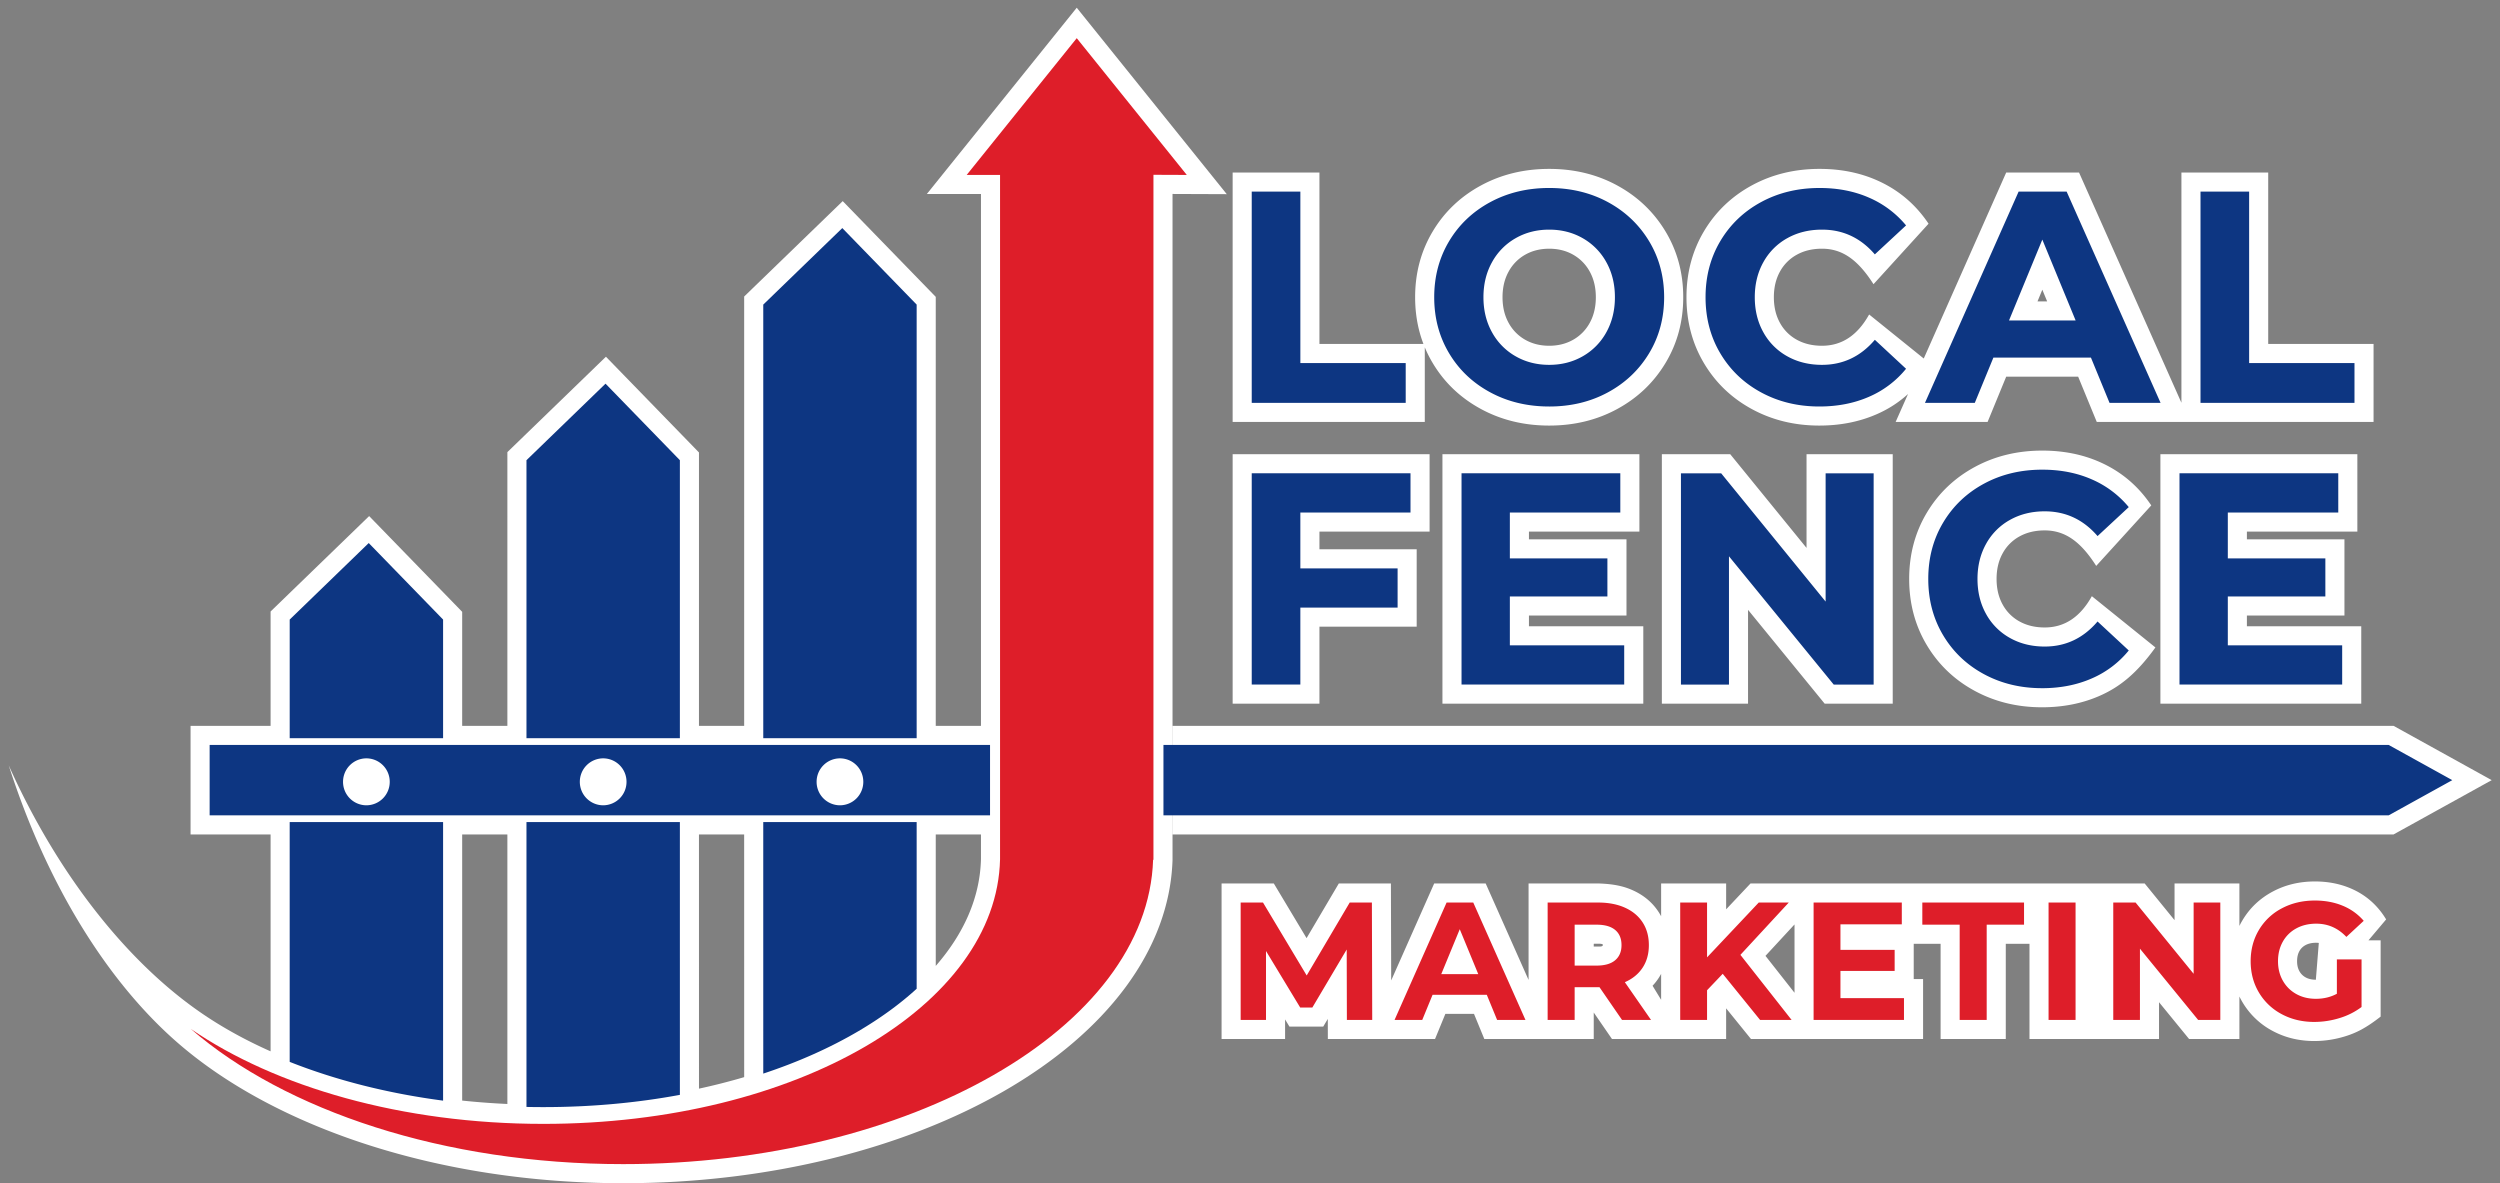 <svg width="262" height="124" xmlns="http://www.w3.org/2000/svg">
    <rect width="100%" height="100%" fill="#808080" stroke="none"/>
    <g fill="none" fill-rule="evenodd">
        <path d="m112.843.81 15.723 19.539-5.685-.022v69.81c-.306 9.416-6.933 18.05-17.725 24.244C94.82 120.313 80.707 124 65.31 124c-19.385 0-36.45-5.853-46.62-14.655-7.4-6.403-13.778-16.641-17.775-29.133 5.159 11.516 12.477 20.668 20.215 25.971 2.156 1.479 4.58 2.819 7.228 3.997V87.45h-8.387V76.07h8.387l.001-11.987 10.328-9.998 9.75 10.034-.001 11.95h4.737l.001-28.687 10.328-9.998 9.75 10.034-.001 28.652h4.738V31.075l10.328-9.998 9.75 10.034-.001 44.958h4.739V20.333h-5.673L112.842.81zm-59.67 86.639h-4.737v27.891c1.554.164 3.135.283 4.737.357V87.449zm24.815 0h-4.737l.002 26.642a66.316 66.316 0 0 0 4.737-1.207l-.002-25.435zm24.817 0h-4.739l.001 13.78c2.927-3.358 4.641-7.147 4.738-11.202v-2.578zm148.041-11.38 10.285 5.69-10.285 5.69H122.894V76.07h127.952z" fill="#FFF"/>
        <path d="M132.677 106.888v-7.222l3.583 5.921h1.275l3.6-6.08.018 7.38h2.656l-.035-12.3h-2.324l-4.509 7.644-4.578-7.644h-2.342v12.3h2.656zm16.375 0 1.083-2.636h5.68l1.083 2.636h2.971l-5.47-12.3h-2.796l-5.452 12.3h2.9zm5.871-4.797h-3.88l1.94-4.71 1.94 4.71zm10.101 4.797v-3.427h2.604l2.36 3.427h3.04l-2.744-3.954c.804-.351 1.425-.858 1.861-1.52.437-.662.656-1.45.656-2.363 0-.914-.216-1.705-.647-2.373-.43-.668-1.045-1.183-1.843-1.546-.799-.363-1.74-.545-2.823-.545h-5.295v12.3h2.831zm2.307-5.694h-2.307v-4.287h2.307c.85 0 1.497.184 1.94.553.442.37.664.9.664 1.59 0 .68-.222 1.207-.664 1.582-.443.375-1.09.562-1.94.562zm11.569 5.694v-3.11l1.642-1.723 3.915 4.833h3.303l-5.365-6.818 5.068-5.483h-3.146l-5.417 5.746v-5.746h-2.814v12.3h2.814zm20.638 0v-2.285h-6.658v-2.846h5.68v-2.214h-5.68v-2.671h6.43v-2.285h-9.244v12.3h9.472zm8.668 0v-9.981h3.914v-2.32h-10.66v2.32h3.915v9.98h2.83zm9.314 0v-12.3h-2.83v12.3h2.83zm6.746 0V99.42l6.099 7.468h2.324v-12.3h-2.796v7.467l-6.082-7.468h-2.341v12.3h2.796zm18.279.21a8.91 8.91 0 0 0 2.639-.404 7.374 7.374 0 0 0 2.307-1.16v-4.99h-2.587v3.602c-.652.352-1.386.528-2.202.528-.769 0-1.453-.167-2.053-.501-.6-.334-1.069-.8-1.407-1.397-.338-.598-.507-1.277-.507-2.039 0-.773.17-1.458.507-2.056a3.52 3.52 0 0 1 1.416-1.388c.605-.328 1.299-.492 2.08-.492 1.234 0 2.289.463 3.162 1.388l1.818-1.686a5.784 5.784 0 0 0-2.202-1.582c-.874-.363-1.847-.545-2.919-.545-1.281 0-2.434.273-3.46.817a6.034 6.034 0 0 0-2.403 2.267c-.576.967-.865 2.06-.865 3.277 0 1.219.289 2.311.865 3.278a6.063 6.063 0 0 0 2.386 2.267c1.013.544 2.155.817 3.425.817z" fill="#DE1E29" fill-rule="nonzero"/>
        <path d="M147.318 42.222v-4.176h-11.04V20.08h-5.097v22.142h16.137zm15.036.38c2.286 0 4.34-.496 6.165-1.488 1.825-.99 3.261-2.356 4.31-4.096 1.048-1.74 1.573-3.695 1.573-5.867s-.525-4.128-1.573-5.867c-1.049-1.74-2.485-3.105-4.31-4.097-1.824-.99-3.88-1.486-6.165-1.486-2.286 0-4.346.495-6.181 1.486-1.835.992-3.271 2.357-4.31 4.097-1.038 1.74-1.557 3.695-1.557 5.867s.52 4.128 1.558 5.867c1.038 1.74 2.474 3.105 4.309 4.096 1.835.992 3.895 1.487 6.181 1.487zm0-4.366c-1.3 0-2.475-.3-3.523-.901a6.452 6.452 0 0 1-2.47-2.515c-.597-1.075-.896-2.298-.896-3.669 0-1.37.299-2.594.897-3.67a6.452 6.452 0 0 1 2.469-2.514c1.048-.6 2.223-.901 3.523-.901 1.3 0 2.474.3 3.523.901a6.452 6.452 0 0 1 2.47 2.515c.597 1.075.896 2.298.896 3.669 0 1.37-.3 2.594-.897 3.67a6.452 6.452 0 0 1-2.469 2.514c-1.049.6-2.223.901-3.523.901zm28.31 4.365c1.908 0 3.638-.337 5.19-1.012a10.202 10.202 0 0 0 3.9-2.942l-3.27-3.036c-1.49 1.75-3.335 2.625-5.537 2.625-1.363 0-2.58-.3-3.649-.901a6.39 6.39 0 0 1-2.5-2.515c-.598-1.075-.897-2.298-.897-3.669 0-1.37.299-2.594.897-3.67a6.39 6.39 0 0 1 2.5-2.514c1.07-.6 2.286-.901 3.65-.901 2.201 0 4.046.864 5.535 2.593l3.272-3.036a10.369 10.369 0 0 0-3.885-2.91c-1.541-.675-3.266-1.012-5.174-1.012-2.265 0-4.305.49-6.119 1.47-1.814.981-3.24 2.341-4.278 4.08-1.038 1.74-1.557 3.707-1.557 5.9 0 2.193.52 4.16 1.557 5.899 1.038 1.74 2.464 3.1 4.278 4.08 1.814.98 3.843 1.471 6.087 1.471zm16.294-.38 1.95-4.744h10.223l1.95 4.745h5.348l-9.845-22.142h-5.033l-9.815 22.142h5.222zm10.57-8.635h-6.984l3.492-8.476 3.491 8.476zm29.222 8.636v-4.176h-11.041V20.08h-5.096v22.142h16.137zM136.277 71.743v-8.066h10.192v-4.112h-10.192v-5.851h11.544v-4.112h-16.64v22.141h5.096zm33.94 0v-4.112h-11.984v-5.124h10.223v-3.985h-10.223v-4.808h11.576v-4.112h-16.64v22.141h17.049zm10.979 0V58.3l10.978 13.443h4.184V49.602h-5.033v13.443l-10.947-13.443h-4.215v22.141h5.033zm32.808.38c1.909 0 3.639-.338 5.19-1.013a10.202 10.202 0 0 0 3.9-2.941l-3.27-3.037c-1.49 1.75-3.335 2.626-5.537 2.626-1.363 0-2.58-.3-3.649-.902a6.39 6.39 0 0 1-2.5-2.514c-.598-1.076-.897-2.299-.897-3.67 0-1.37.3-2.593.897-3.669a6.39 6.39 0 0 1 2.5-2.514c1.07-.601 2.286-.902 3.65-.902 2.201 0 4.047.865 5.536 2.594l3.27-3.036a10.369 10.369 0 0 0-3.884-2.91c-1.541-.675-3.266-1.013-5.174-1.013-2.265 0-4.305.49-6.118 1.471-1.814.98-3.24 2.34-4.278 4.08-1.038 1.74-1.557 3.706-1.557 5.9 0 2.193.519 4.159 1.557 5.899 1.038 1.74 2.464 3.1 4.278 4.08 1.813.98 3.842 1.47 6.086 1.47zm31.456-.38v-4.112h-11.985v-5.124h10.223v-3.985h-10.223v-4.808h11.576v-4.112h-16.64v22.141h17.049z" fill="#0D3682" fill-rule="nonzero"/>
        <g>
            <path d="m112.843 4 11.533 14.333-3.495-.014v71.786h-.036C120.277 107.775 95.269 122 65.31 122c-18.82 0-35.426-5.613-45.311-14.167 8.88 6.087 22.136 9.95 36.946 9.95 26.514 0 47.516-12.382 47.86-27.733V18.333h-3.496L112.843 4z" fill="#DE1E29"/>
            <path d="M242.597 92.376c1.356 0 2.583.24 3.686.698 1.62.674 2.877 1.775 3.785 3.28l-1.85 2.19h1.273v7.996c-1.494 1.169-2.53 1.7-3.718 2.066-1.069.33-2.145.493-3.228.493-1.623 0-3.078-.36-4.372-1.056a8.028 8.028 0 0 1-3.156-3.003c-.757-1.27-1.148-2.7-1.148-4.303 0-1.601.39-3.033 1.148-4.302.764-1.28 1.822-2.285 3.182-3.008 1.303-.692 2.767-1.05 4.398-1.05zm.14 6.425c-.42 0-.799.073-1.127.251-.268.145-.477.35-.627.614-.176.311-.248.672-.248 1.071 0 .392.073.745.248 1.054.153.271.366.483.638.634.316.176.68.249 1.081.249l.309-3.855-.104-.012-.17-.006zm-23.217-6.214v16.3h-6.83v-16.3h6.83zm-86.024 0 3.432 5.73 3.38-5.73h5.46l.047 16.3h-6.657l-.005-2.105-.477.805h-3.544l-.455-.752v2.053h-6.656v-16.3h5.475zm22.203 0 7.248 16.3h-7.39l-1.083-2.635h-2.999l-1.083 2.636h-7.315l7.225-16.3h5.397zm11.821 0c1.665.052 2.711.312 3.619.725 1.173.533 2.064 1.303 2.695 2.282.629.973.967 2.12.967 3.457 0 1.345-.346 2.494-.986 3.465a5.95 5.95 0 0 1-.402.54l-.223.252 3.397 5.58h-7.651l-1.912-2.777v2.777h-6.83v-16.3h7.326zm.47 6.41c-.15-.126-.399-.09-.966-.09v.287h.307l.108.002c.214.005.413.017.54-.09.012-.011-.026-.041-.04-.052a.253.253 0 0 0 .006-.003s.06-.042.045-.055zm12.91-6.41v2.71l2.554-2.71h8.58l-7.012 7.587 6.856 8.714h-8.375l-2.604-3.215v3.215h-6.813v-16.3h6.814zm20.41 0v6.285l-.751-.001v3.732h.98v6.285h-13.473v-16.3h13.245zm12.81 0v6.32h-3.914v9.98h-6.831v-9.98h-3.915v-6.32h14.66zm10.642 0 3.13 3.845v-3.845h6.797v16.3h-5.273l-3.15-3.856v3.857h-6.796v-16.3h5.292zm-10.726-45.365c2.205 0 4.196.401 5.976 1.18 2.259.99 4.07 2.515 5.441 4.565l-5.77 6.34c-1.625-2.552-3.264-3.72-5.396-3.72-.994 0-1.886.206-2.669.645a4.428 4.428 0 0 0-1.732 1.743c-.44.79-.645 1.692-.645 2.698 0 1.005.205 1.906.645 2.697a4.428 4.428 0 0 0 1.732 1.743c.783.44 1.675.645 2.67.645 2.093 0 3.732-1.11 4.938-3.278l6.662 5.372c-1.952 2.709-3.721 4.147-5.896 5.093-1.79.778-3.785 1.178-5.988 1.178-2.596 0-4.94-.578-7.038-1.712-2.14-1.156-3.82-2.763-5.044-4.815-1.218-2.042-1.84-4.347-1.84-6.923 0-2.577.622-4.882 1.84-6.924 1.224-2.052 2.905-3.658 5.044-4.815 2.096-1.133 4.45-1.712 7.07-1.712zm-64.215.38v8.112h-11.544v1.851h10.192v8.112h-10.192v8.066h-9.096V47.602h20.64zm21.988 0v8.112h-11.576v.808h10.223v7.985h-10.223v1.124h11.985v8.112h-21.05V47.602h20.641zm9.52 0 7.996 9.82v-9.82h9.033v26.141h-7.133l-8.03-9.832v9.832h-9.032V47.602h7.166zm65.722 0v8.112h-11.576v.808h10.223v7.985h-10.223v1.124h11.985v8.112h-21.05V47.602h20.641zM162.354 17.7c2.642 0 5.013.584 7.12 1.729 2.147 1.166 3.834 2.775 5.068 4.821 1.233 2.046 1.86 4.344 1.86 6.9s-.627 4.854-1.86 6.9c-1.234 2.046-2.921 3.655-5.068 4.82-2.107 1.145-4.478 1.73-7.12 1.73-2.64 0-5.014-.583-7.132-1.727-2.163-1.168-3.853-2.78-5.076-4.83-1.22-2.044-1.84-4.34-1.84-6.893s.62-4.849 1.84-6.892c1.223-2.05 2.913-3.663 5.076-4.831 2.118-1.144 4.493-1.727 7.132-1.727zm0 8.365c-.931 0-1.776.205-2.529.636a4.488 4.488 0 0 0-1.715 1.751c-.44.791-.645 1.693-.645 2.698s.205 1.907.645 2.698a4.488 4.488 0 0 0 1.715 1.75c.753.432 1.598.637 2.529.637.931 0 1.776-.205 2.528-.637a4.488 4.488 0 0 0 1.716-1.75c.44-.791.645-1.693.645-2.698s-.205-1.907-.645-2.698a4.488 4.488 0 0 0-1.716-1.75c-.752-.432-1.597-.637-2.528-.637zm28.342-8.365c2.205 0 4.196.4 5.976 1.18 2.259.989 4.07 2.514 5.441 4.565l-5.77 6.339c-1.625-2.552-3.264-3.72-5.396-3.72-.994 0-1.887.206-2.669.646a4.428 4.428 0 0 0-1.732 1.742c-.44.791-.645 1.693-.645 2.698s.205 1.907.645 2.698a4.428 4.428 0 0 0 1.732 1.742c.782.44 1.675.645 2.67.645 2.093 0 3.732-1.11 4.937-3.278l6.663 5.372c-1.952 2.71-3.721 4.147-5.896 5.093-1.79.779-3.785 1.178-5.988 1.178-2.596 0-4.94-.578-7.038-1.711-2.14-1.157-3.82-2.763-5.044-4.815-1.218-2.042-1.84-4.348-1.84-6.924 0-2.576.622-4.882 1.84-6.924 1.224-2.052 2.904-3.658 5.044-4.815 2.096-1.133 4.45-1.711 7.07-1.711zm-52.419.38v17.965h11.041v8.176h-20.137V18.08h9.096zm79.606 0 11.624 26.14h-9.766l-1.95-4.744h-7.542l-1.95 4.745h-9.637L210.25 18.08h7.633zm-3.847 12.28-.505 1.225h1.01l-.505-1.225zm23.673-12.28v17.965h11.04v8.176h-20.136V18.08h9.096z" fill="#FFF" fill-rule="nonzero"/>
            <g fill-rule="nonzero">
                <path d="M132.677 106.888v-7.222l3.583 5.921h1.275l3.6-6.08.018 7.38h2.656l-.035-12.3h-2.324l-4.509 7.644-4.578-7.644h-2.342v12.3h2.656zm16.375 0 1.083-2.636h5.68l1.083 2.636h2.971l-5.47-12.3h-2.796l-5.452 12.3h2.9zm5.871-4.797h-3.88l1.94-4.71 1.94 4.71zm10.101 4.797v-3.427h2.604l2.36 3.427h3.04l-2.744-3.954c.804-.351 1.425-.858 1.861-1.52.437-.662.656-1.45.656-2.363 0-.914-.216-1.705-.647-2.373-.43-.668-1.045-1.183-1.843-1.546-.799-.363-1.74-.545-2.823-.545h-5.295v12.3h2.831zm2.307-5.694h-2.307v-4.287h2.307c.85 0 1.497.184 1.94.553.442.37.664.9.664 1.59 0 .68-.222 1.207-.664 1.582-.443.375-1.09.562-1.94.562zm11.569 5.694v-3.11l1.642-1.723 3.915 4.833h3.303l-5.365-6.818 5.068-5.483h-3.146l-5.417 5.746v-5.746h-2.814v12.3h2.814zm20.638 0v-2.285h-6.658v-2.846h5.68v-2.214h-5.68v-2.671h6.43v-2.285h-9.244v12.3h9.472zm8.668 0v-9.981h3.914v-2.32h-10.66v2.32h3.915v9.98h2.83zm9.314 0v-12.3h-2.83v12.3h2.83zm6.746 0V99.42l6.099 7.468h2.324v-12.3h-2.796v7.467l-6.082-7.468h-2.341v12.3h2.796zm18.279.21a8.91 8.91 0 0 0 2.639-.404 7.374 7.374 0 0 0 2.307-1.16v-4.99h-2.587v3.602c-.652.352-1.386.528-2.202.528-.769 0-1.453-.167-2.053-.501-.6-.334-1.069-.8-1.407-1.397-.338-.598-.507-1.277-.507-2.039 0-.773.17-1.458.507-2.056a3.52 3.52 0 0 1 1.416-1.388c.605-.328 1.299-.492 2.08-.492 1.234 0 2.289.463 3.162 1.388l1.818-1.686a5.784 5.784 0 0 0-2.202-1.582c-.874-.363-1.847-.545-2.919-.545-1.281 0-2.434.273-3.46.817a6.034 6.034 0 0 0-2.403 2.267c-.576.967-.865 2.06-.865 3.277 0 1.219.289 2.311.865 3.278a6.063 6.063 0 0 0 2.386 2.267c1.013.544 2.155.817 3.425.817z" fill="#DE1E29"/>
                <path d="M147.318 42.222v-4.176h-11.04V20.08h-5.097v22.142h16.137zm15.036.38c2.286 0 4.34-.496 6.165-1.488 1.825-.99 3.261-2.356 4.31-4.096 1.048-1.74 1.573-3.695 1.573-5.867s-.525-4.128-1.573-5.867c-1.049-1.74-2.485-3.105-4.31-4.097-1.824-.99-3.88-1.486-6.165-1.486-2.286 0-4.346.495-6.181 1.486-1.835.992-3.271 2.357-4.31 4.097-1.038 1.74-1.557 3.695-1.557 5.867s.52 4.128 1.558 5.867c1.038 1.74 2.474 3.105 4.309 4.096 1.835.992 3.895 1.487 6.181 1.487zm0-4.366c-1.3 0-2.475-.3-3.523-.901a6.452 6.452 0 0 1-2.47-2.515c-.597-1.075-.896-2.298-.896-3.669 0-1.37.299-2.594.897-3.67a6.452 6.452 0 0 1 2.469-2.514c1.048-.6 2.223-.901 3.523-.901 1.3 0 2.474.3 3.523.901a6.452 6.452 0 0 1 2.47 2.515c.597 1.075.896 2.298.896 3.669 0 1.37-.3 2.594-.897 3.67a6.452 6.452 0 0 1-2.469 2.514c-1.049.6-2.223.901-3.523.901zm28.31 4.365c1.908 0 3.638-.337 5.19-1.012a10.202 10.202 0 0 0 3.9-2.942l-3.27-3.036c-1.49 1.75-3.335 2.625-5.537 2.625-1.363 0-2.58-.3-3.649-.901a6.39 6.39 0 0 1-2.5-2.515c-.598-1.075-.897-2.298-.897-3.669 0-1.37.299-2.594.897-3.67a6.39 6.39 0 0 1 2.5-2.514c1.07-.6 2.286-.901 3.65-.901 2.201 0 4.046.864 5.535 2.593l3.272-3.036a10.369 10.369 0 0 0-3.885-2.91c-1.541-.675-3.266-1.012-5.174-1.012-2.265 0-4.305.49-6.119 1.47-1.814.981-3.24 2.341-4.278 4.08-1.038 1.74-1.557 3.707-1.557 5.9 0 2.193.52 4.16 1.557 5.899 1.038 1.74 2.464 3.1 4.278 4.08 1.814.98 3.843 1.471 6.087 1.471zm16.294-.38 1.95-4.744h10.223l1.95 4.745h5.348l-9.845-22.142h-5.033l-9.815 22.142h5.222zm10.57-8.635h-6.984l3.492-8.476 3.491 8.476zm29.222 8.636v-4.176h-11.041V20.08h-5.096v22.142h16.137zM136.277 71.743v-8.066h10.192v-4.112h-10.192v-5.851h11.544v-4.112h-16.64v22.141h5.096zm33.94 0v-4.112h-11.984v-5.124h10.223v-3.985h-10.223v-4.808h11.576v-4.112h-16.64v22.141h17.049zm10.979 0V58.3l10.978 13.443h4.184V49.602h-5.033v13.443l-10.947-13.443h-4.215v22.141h5.033zm32.808.38c1.909 0 3.639-.338 5.19-1.013a10.202 10.202 0 0 0 3.9-2.941l-3.27-3.037c-1.49 1.75-3.335 2.626-5.537 2.626-1.363 0-2.58-.3-3.649-.902a6.39 6.39 0 0 1-2.5-2.514c-.598-1.076-.897-2.299-.897-3.67 0-1.37.3-2.593.897-3.669a6.39 6.39 0 0 1 2.5-2.514c1.07-.601 2.286-.902 3.65-.902 2.201 0 4.047.865 5.536 2.594l3.27-3.036a10.369 10.369 0 0 0-3.884-2.91c-1.541-.675-3.266-1.013-5.174-1.013-2.265 0-4.305.49-6.118 1.471-1.814.98-3.24 2.34-4.278 4.08-1.038 1.74-1.557 3.706-1.557 5.9 0 2.193.519 4.159 1.557 5.899 1.038 1.74 2.464 3.1 4.278 4.08 1.813.98 3.842 1.47 6.086 1.47zm31.456-.38v-4.112h-11.985v-5.124h10.223v-3.985h-10.223v-4.808h11.576v-4.112h-16.64v22.141h17.049z" fill="#0D3682"/>
            </g>
            <path d="m71.251 86.152.001 28.589c-4.496.835-9.301 1.284-14.307 1.284-.593 0-1.183-.006-1.771-.018V86.152h16.077zm-24.815 0v29.195c-5.845-.767-11.28-2.163-16.077-4.063V86.152h16.077zm49.63 0 .001 17.468c-1.766 1.613-3.823 3.105-6.119 4.453-2.947 1.732-6.294 3.228-9.958 4.44l-.001-26.36h16.077zm7.69-8.083v7.38H21.97v-7.38h81.785zm146.574 0 6.67 3.69-6.67 3.69h-128.4v-7.38h128.4zM38.398 79.475a2.453 2.453 0 0 0-2.447 2.46 2.453 2.453 0 0 0 2.447 2.46 2.453 2.453 0 0 0 2.446-2.46 2.453 2.453 0 0 0-2.446-2.46zm24.815 0a2.453 2.453 0 0 0-2.447 2.46 2.453 2.453 0 0 0 2.447 2.46 2.453 2.453 0 0 0 2.446-2.46 2.453 2.453 0 0 0-2.446-2.46zm24.815 0a2.453 2.453 0 0 0-2.447 2.46 2.453 2.453 0 0 0 2.447 2.46 2.453 2.453 0 0 0 2.446-2.46 2.453 2.453 0 0 0-2.446-2.46zM38.643 56.91l7.793 8.02v12.436H30.36V64.93l8.284-8.02zm24.815-16.702 7.793 8.02v29.138H55.174V48.23l8.284-8.02zm24.815-16.306 7.793 8.02v45.444H79.99V31.922l8.284-8.02z" fill="#0D3682"/>
        </g>
    </g>
</svg>
